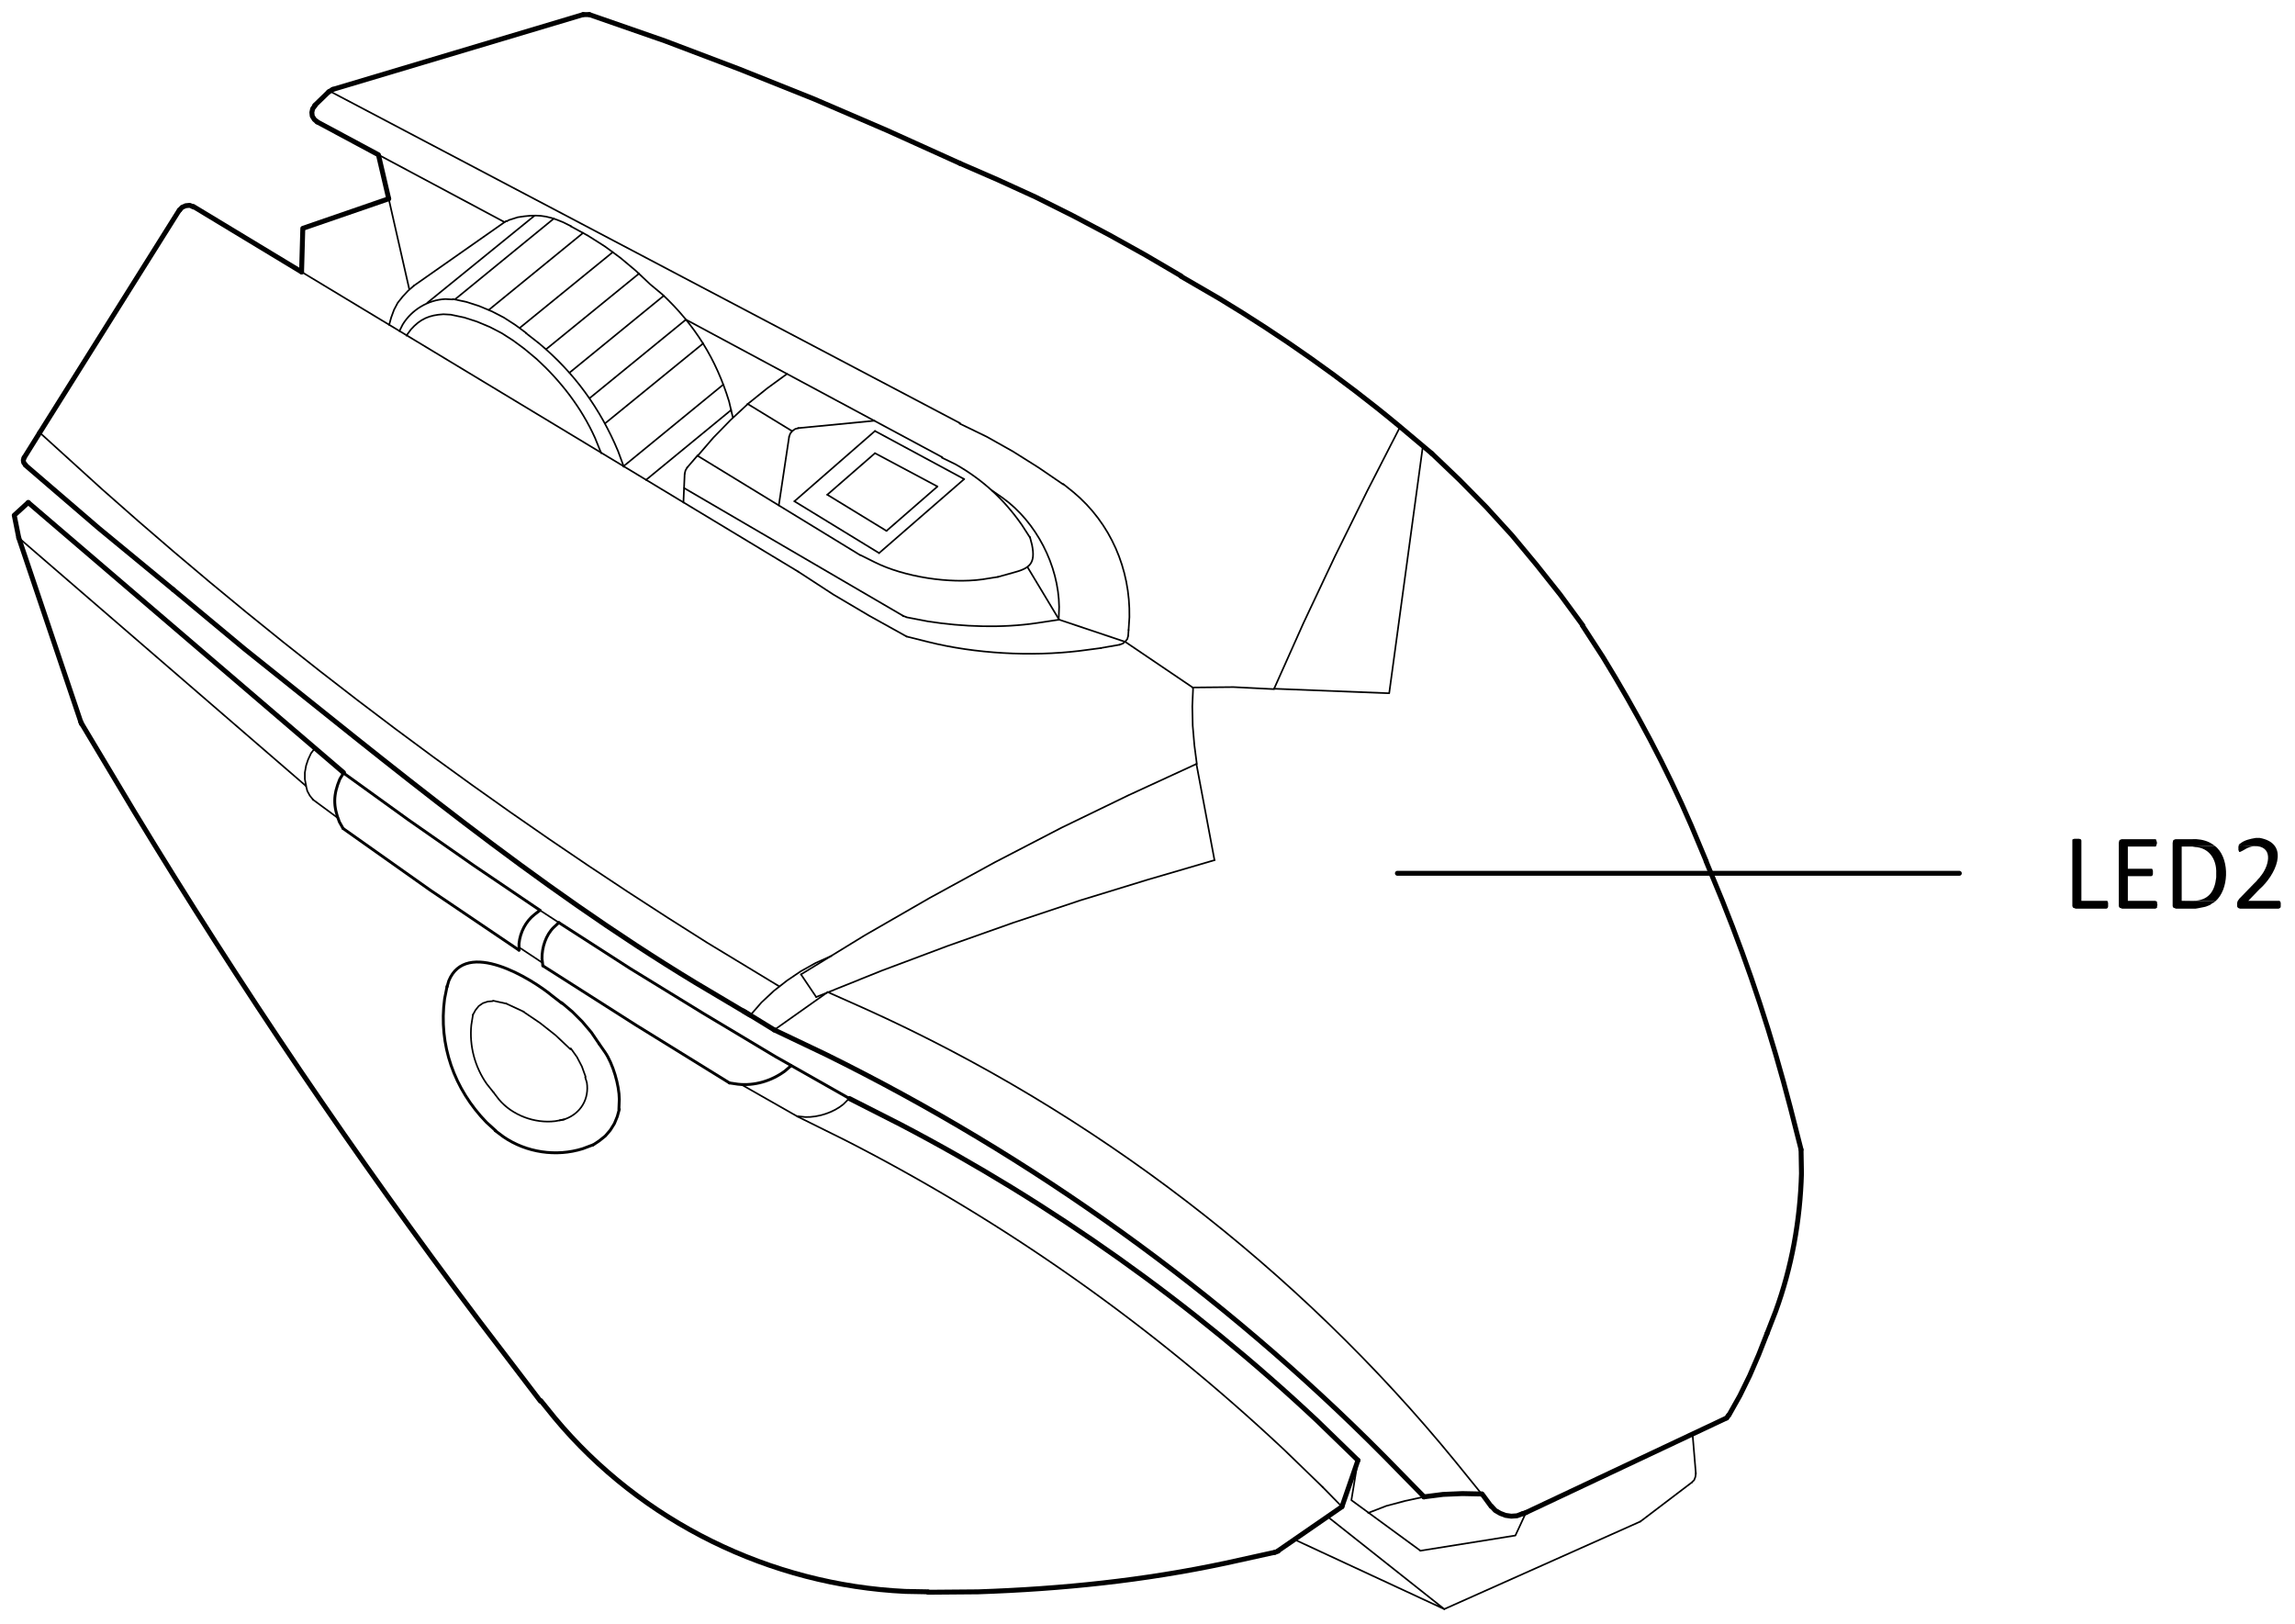 <?xml version="1.0" encoding="utf-8"?>
<!-- Generator: Adobe Illustrator 24.1.2, SVG Export Plug-In . SVG Version: 6.00 Build 0)  -->
<svg version="1.0" id="Layer_1" xmlns="http://www.w3.org/2000/svg" xmlns:xlink="http://www.w3.org/1999/xlink" x="0px" y="0px"
	 width="335px" height="237px" viewBox="0 0 335 237" enable-background="new 0 0 335 237" xml:space="preserve">
<g>

		<line fill="none" stroke="#000000" stroke-width="0.72" stroke-linecap="round" stroke-linejoin="round" stroke-miterlimit="10" x1="26.2" y1="30.63" x2="5.8" y2="63.15"/>

		<line fill="none" stroke="#000000" stroke-width="0.72" stroke-linecap="round" stroke-linejoin="round" stroke-miterlimit="10" x1="85.12" y1="2.13" x2="48.58" y2="13.05"/>

		<line fill="none" stroke="#000000" stroke-width="0.24" stroke-linecap="round" stroke-linejoin="round" stroke-miterlimit="10" x1="100.12" y1="46.65" x2="137.56" y2="66.75"/>

		<polyline fill="none" stroke="#000000" stroke-width="0.72" stroke-linecap="round" stroke-linejoin="bevel" stroke-miterlimit="10" points="
		46,15.39 45.64,15.87 45.52,16.41 45.58,16.95 45.88,17.43 46.3,17.79 	"/>

		<line fill="none" stroke="#000000" stroke-width="0.24" stroke-linecap="round" stroke-linejoin="round" stroke-miterlimit="10" x1="44.02" y1="39.69" x2="116.5" y2="83.43"/>

		<polyline fill="none" stroke="#000000" stroke-width="0.72" stroke-linecap="round" stroke-linejoin="bevel" stroke-miterlimit="10" points="
		28.24,30.21 27.7,29.97 27.1,30.03 26.56,30.27 26.2,30.69 	"/>

		<polyline fill="none" stroke="#000000" stroke-width="0.72" stroke-linecap="round" stroke-linejoin="round" stroke-miterlimit="10" points="
		140.14,23.85 129.52,19.05 118.78,14.43 107.98,10.11 97.06,5.97 86.02,2.13 	"/>

		<line fill="none" stroke="#000000" stroke-width="0.72" stroke-linecap="round" stroke-linejoin="bevel" stroke-miterlimit="10" x1="86.02" y1="2.13" x2="85.12" y2="2.13"/>

		<polyline fill="none" stroke="#000000" stroke-width="0.72" stroke-linecap="round" stroke-linejoin="bevel" stroke-miterlimit="10" points="
		172.42,40.29 167.2,37.23 161.92,34.29 156.58,31.47 151.18,28.77 145.66,26.25 140.14,23.85 	"/>

		<path fill="none" stroke="#000000" stroke-width="0.72" stroke-linecap="round" stroke-linejoin="bevel" stroke-miterlimit="10" d="
		M209.02,66.21l-4.92-4.14c-8.124-6.746-17.058-13.028-26.1-18.48l-5.58-3.24"/>

		<path fill="none" stroke="#000000" stroke-width="0.72" stroke-linecap="round" stroke-linejoin="bevel" stroke-miterlimit="10" d="
		M262.9,167.79l-1.56-6.12c-2.691-10.378-5.906-20.17-9.9-30.12l-2.4-5.82"/>

		<path fill="none" stroke="#000000" stroke-width="0.72" stroke-linecap="round" stroke-linejoin="bevel" stroke-miterlimit="10" d="
		M249.04,125.67l-2.16-5.16c-3.665-8.522-8.048-16.699-12.9-24.6l-3-4.62"/>

		<polyline fill="none" stroke="#000000" stroke-width="0.72" stroke-linecap="round" stroke-linejoin="bevel" stroke-miterlimit="10" points="
		231.04,91.29 227.74,86.79 224.26,82.41 220.72,78.15 216.94,74.01 213.04,70.05 209.02,66.21 	"/>

		<path fill="none" stroke="#000000" stroke-width="0.72" stroke-linecap="round" stroke-linejoin="bevel" stroke-miterlimit="10" d="
		M257.92,194.67l1.26-3.24c2.359-6.452,3.593-13.298,3.78-20.16l-0.06-3.42"/>

		<polyline fill="none" stroke="#000000" stroke-width="0.72" stroke-linecap="round" stroke-linejoin="bevel" stroke-miterlimit="10" points="
		252.34,206.61 253.96,203.73 255.4,200.79 256.72,197.73 257.92,194.67 	"/>

		<line fill="none" stroke="#000000" stroke-width="0.72" stroke-linecap="round" stroke-linejoin="bevel" stroke-miterlimit="10" x1="252.04" y1="206.97" x2="252.28" y2="206.61"/>

		<polyline fill="none" stroke="#000000" stroke-width="0.72" stroke-linecap="round" stroke-linejoin="round" stroke-miterlimit="10" points="
		3.7,67.89 14.38,77.07 25.3,86.07 	"/>

		<polyline fill="none" stroke="#000000" stroke-width="0.72" stroke-linecap="round" stroke-linejoin="bevel" stroke-miterlimit="10" points="
		3.52,66.81 3.4,67.17 3.46,67.53 3.7,67.83 	"/>

		<path fill="none" stroke="#000000" stroke-width="0.72" stroke-linecap="round" stroke-linejoin="round" stroke-miterlimit="10" d="
		M25.3,86.07l10.38,8.64c21.36,17.042,42.395,34.532,65.82,48.72l7.98,4.74"/>

		<polyline fill="none" stroke="#000000" stroke-width="0.24" stroke-linecap="round" stroke-linejoin="round" stroke-miterlimit="10" points="
		177.28,125.55 167.44,128.43 157.66,131.43 147.94,134.67 138.28,138.09 128.68,141.69 119.14,145.53 	"/>

		<polyline fill="none" stroke="#000000" stroke-width="0.24" stroke-linecap="round" stroke-linejoin="round" stroke-miterlimit="10" points="
		174.64,111.51 164.74,116.07 154.96,120.81 145.24,125.85 135.7,131.07 126.22,136.53 116.92,142.23 	"/>

		<line fill="none" stroke="#000000" stroke-width="0.24" stroke-linecap="round" stroke-linejoin="round" stroke-miterlimit="10" x1="177.28" y1="125.55" x2="174.64" y2="111.51"/>

		<line fill="none" stroke="#000000" stroke-width="0.24" stroke-linecap="round" stroke-linejoin="round" stroke-miterlimit="10" x1="119.14" y1="145.53" x2="116.92" y2="142.23"/>

		<polyline fill="none" stroke="#000000" stroke-width="0.24" stroke-linecap="round" stroke-linejoin="round" stroke-miterlimit="10" points="
		204.4,62.25 199.54,71.73 194.86,81.21 190.3,90.87 185.98,100.53 	"/>

		<polyline fill="none" stroke="#000000" stroke-width="0.24" stroke-linecap="round" stroke-linejoin="round" stroke-miterlimit="10" points="
		207.7,65.07 202.78,101.19 185.98,100.53 	"/>

		<path fill="none" stroke="#000000" stroke-width="0.24" stroke-linecap="round" stroke-linejoin="bevel" stroke-miterlimit="10" d="
		M164.74,91.95l0.12-1.86c0.132-7.026-2.742-13.717-8.16-18.24l-1.5-1.2"/>

		<path fill="none" stroke="#000000" stroke-width="0.24" stroke-linecap="round" stroke-linejoin="bevel" stroke-miterlimit="10" d="
		M132.34,92.91l3.12,0.78c6.917,1.729,15.006,2.165,22.08,1.32l3.18-0.42"/>

		<polyline fill="none" stroke="#000000" stroke-width="0.24" stroke-linecap="round" stroke-linejoin="round" stroke-miterlimit="10" points="
		116.5,83.43 121.66,86.79 126.94,89.91 132.34,92.91 	"/>

		<line fill="none" stroke="#000000" stroke-width="0.24" stroke-linecap="round" stroke-linejoin="round" stroke-miterlimit="10" x1="140.14" y1="61.77" x2="48.1" y2="13.29"/>

		<polyline fill="none" stroke="#000000" stroke-width="0.24" stroke-linecap="round" stroke-linejoin="bevel" stroke-miterlimit="10" points="
		155.2,70.71 151.6,68.25 147.88,65.91 144.04,63.75 140.08,61.83 	"/>

		<line fill="none" stroke="#000000" stroke-width="0.24" stroke-linecap="round" stroke-linejoin="round" stroke-miterlimit="10" x1="125.56" y1="81.03" x2="101.8" y2="66.51"/>

		<path fill="none" stroke="#000000" stroke-width="0.24" stroke-linecap="round" stroke-linejoin="bevel" stroke-miterlimit="10" d="
		M150.34,78.45l-1.2-1.86c-2.62-3.737-5.693-6.56-9.66-8.82l-1.98-0.96"/>

		<path fill="none" stroke="#000000" stroke-width="0.24" stroke-linecap="round" stroke-linejoin="bevel" stroke-miterlimit="10" d="
		M125.62,81.03l2.04,1.02c4.32,2.165,10.938,3.175,15.72,2.52l2.28-0.36"/>

		<path fill="none" stroke="#000000" stroke-width="0.24" stroke-linecap="round" stroke-linejoin="round" stroke-miterlimit="10" d="
		M145.66,84.21l2.16-0.6c2.52-0.654,3.365-1.357,2.82-4.08l-0.3-1.14"/>

		<line fill="none" stroke="#000000" stroke-width="0.72" stroke-linecap="round" stroke-linejoin="round" stroke-miterlimit="10" x1="47.98" y1="13.41" x2="45.94" y2="15.39"/>

		<line fill="none" stroke="#000000" stroke-width="0.72" stroke-linecap="round" stroke-linejoin="bevel" stroke-miterlimit="10" x1="48.58" y1="13.05" x2="47.98" y2="13.41"/>

		<path fill="none" stroke="#000000" stroke-width="0.24" stroke-linecap="round" stroke-linejoin="bevel" stroke-miterlimit="10" d="
		M216.28,218.07l-3.84-4.74c-23.016-28.178-52.94-51.098-86.1-66.06l-5.52-2.46"/>

		<polyline fill="none" stroke="#000000" stroke-width="0.72" stroke-linecap="round" stroke-linejoin="bevel" stroke-miterlimit="10" points="
		217.72,219.87 218.26,220.47 218.98,220.89 219.76,221.19 220.6,221.31 221.44,221.25 222.22,220.95 	"/>

		<path fill="none" stroke="#000000" stroke-width="0.24" stroke-linecap="round" stroke-linejoin="round" stroke-miterlimit="10" d="
		M5.8,63.15l9.12,8.28c27.507,24.492,57.11,46.629,88.32,66.18l10.5,6.36"/>

		<path fill="none" stroke="#000000" stroke-width="0.72" stroke-linecap="round" stroke-linejoin="round" stroke-miterlimit="10" d="
		M11.92,105.63l7.68,12.84c15.5,25.572,32.228,50.276,50.22,74.16l9.06,11.88"/>

		<line fill="none" stroke="#000000" stroke-width="0.72" stroke-linecap="round" stroke-linejoin="bevel" stroke-miterlimit="10" x1="11.8" y1="105.39" x2="11.92" y2="105.69"/>

		<path fill="none" stroke="#000000" stroke-width="0.72" stroke-linecap="round" stroke-linejoin="bevel" stroke-miterlimit="10" d="
		M78.94,204.45l2.04,2.52c12.644,15.187,31.469,24.387,51.18,25.32l3.3,0.06"/>

		<path fill="none" stroke="#000000" stroke-width="0.72" stroke-linecap="round" stroke-linejoin="round" stroke-miterlimit="10" d="
		M135.46,232.41l7.32-0.06c12.238-0.415,24.192-1.64,36.18-4.2l7.08-1.56"/>

		<line fill="none" stroke="#000000" stroke-width="0.72" stroke-linecap="round" stroke-linejoin="bevel" stroke-miterlimit="10" x1="186.1" y1="226.59" x2="186.58" y2="226.41"/>

		<line fill="none" stroke="#000000" stroke-width="0.72" stroke-linecap="round" stroke-linejoin="round" stroke-miterlimit="10" x1="195.88" y1="219.93" x2="186.58" y2="226.35"/>

		<line fill="none" stroke="#000000" stroke-width="0.72" stroke-linecap="round" stroke-linejoin="round" stroke-miterlimit="10" x1="222.76" y1="220.77" x2="252.04" y2="206.97"/>

		<path fill="none" stroke="#000000" stroke-width="0.72" stroke-linecap="round" stroke-linejoin="round" stroke-miterlimit="10" d="
		M198.22,213.15l-6-5.82c-18.132-17.037-38.73-31.675-60.78-43.2l-7.44-3.78"/>

		<line fill="none" stroke="#000000" stroke-width="0.72" stroke-linecap="round" stroke-linejoin="round" stroke-miterlimit="10" x1="50.14" y1="112.77" x2="4.12" y2="73.35"/>

		<line fill="none" stroke="#000000" stroke-width="0.72" stroke-linecap="round" stroke-linejoin="round" stroke-miterlimit="10" x1="2.74" y1="78.51" x2="11.8" y2="105.39"/>

		<line fill="none" stroke="#000000" stroke-width="0.24" stroke-linecap="round" stroke-linejoin="round" stroke-miterlimit="10" x1="44.62" y1="114.69" x2="2.74" y2="78.51"/>

		<path fill="none" stroke="#000000" stroke-width="0.24" stroke-linecap="round" stroke-linejoin="round" stroke-miterlimit="10" d="
		M193.06,217.05l-5.64-5.46c-19.203-18.016-40.512-33.127-63.96-45.12l-7.02-3.48"/>

		<line fill="none" stroke="#000000" stroke-width="0.24" stroke-linecap="round" stroke-linejoin="round" stroke-miterlimit="10" x1="75.76" y1="138.27" x2="79.12" y2="140.49"/>

		<path fill="none" stroke="#000000" stroke-width="0.24" stroke-linecap="round" stroke-linejoin="bevel" stroke-miterlimit="10" d="
		M116.38,162.93l1.2,0.12c1.87,0.049,4.071-0.66,5.52-1.86l0.84-0.84"/>

		<line fill="none" stroke="#000000" stroke-width="0.24" stroke-linecap="round" stroke-linejoin="round" stroke-miterlimit="10" x1="45.7" y1="116.73" x2="49.36" y2="119.43"/>

		<path fill="none" stroke="#000000" stroke-width="0.42" stroke-linecap="round" stroke-linejoin="bevel" stroke-miterlimit="10" d="
		M50.14,112.83l-0.54,0.9c-0.96,2.29-0.988,3.924-0.06,6.24l0.54,0.96"/>

		<polyline fill="none" stroke="#000000" stroke-width="0.42" stroke-linecap="round" stroke-linejoin="round" stroke-miterlimit="10" points="
		50.14,112.83 59.62,119.67 69.16,126.33 78.82,132.87 	"/>

		<polyline fill="none" stroke="#000000" stroke-width="0.42" stroke-linecap="round" stroke-linejoin="round" stroke-miterlimit="10" points="
		81.58,134.67 92.02,141.39 102.58,147.87 113.2,154.23 124,160.35 	"/>

		<path fill="none" stroke="#000000" stroke-width="0.42" stroke-linecap="round" stroke-linejoin="bevel" stroke-miterlimit="10" d="
		M106.48,158.07l1.2,0.18c2.436,0.283,4.939-0.47,6.9-1.92l0.9-0.78"/>

		<polyline fill="none" stroke="#000000" stroke-width="0.24" stroke-linecap="round" stroke-linejoin="bevel" stroke-miterlimit="10" points="
		46,109.17 45.4,109.95 44.98,110.85 44.68,111.75 44.5,112.77 44.5,113.73 44.68,114.69 	"/>

		<path fill="none" stroke="#000000" stroke-width="0.42" stroke-linecap="round" stroke-linejoin="bevel" stroke-miterlimit="10" d="
		M78.82,132.87l-0.78,0.6c-1.31,1.022-2.114,2.618-2.28,4.26v0.96"/>

		<path fill="none" stroke="#000000" stroke-width="0.42" stroke-linecap="round" stroke-linejoin="bevel" stroke-miterlimit="10" d="
		M81.58,134.67l-0.72,0.66c-1.184,1.124-1.781,3.011-1.74,4.62l0.12,1.02"/>

		<path fill="none" stroke="#000000" stroke-width="0.24" stroke-linecap="round" stroke-linejoin="bevel" stroke-miterlimit="10" d="
		M91.06,68.13l-0.84-2.28c-2.595-6.195-6.354-11.412-11.52-15.72l-1.92-1.5"/>

		<polyline fill="none" stroke="#000000" stroke-width="0.24" stroke-linecap="round" stroke-linejoin="bevel" stroke-miterlimit="10" points="
		76.84,48.63 75.22,47.43 73.54,46.35 71.8,45.45 69.94,44.67 68.08,44.07 66.1,43.65 	"/>

		<path fill="none" stroke="#000000" stroke-width="0.24" stroke-linecap="round" stroke-linejoin="bevel" stroke-miterlimit="10" d="
		M66.1,43.71l-1.08-0.06c-2.525,0.114-4.925,1.566-6.24,3.72l-0.48,0.96"/>

		<path fill="none" stroke="#000000" stroke-width="0.24" stroke-linecap="round" stroke-linejoin="bevel" stroke-miterlimit="10" d="
		M106.96,60.87l-0.54-2.28c-1.897-6.186-5.002-11.171-9.72-15.6l-1.8-1.5l-2.1-1.98l-2.22-1.86l-2.28-1.68l-2.46-1.56l-2.52-1.38"/>

		<path fill="none" stroke="#000000" stroke-width="0.24" stroke-linecap="round" stroke-linejoin="bevel" stroke-miterlimit="10" d="
		M83.38,33.03l-1.2-0.6c-2.495-1.074-3.939-1.152-6.6-0.72l-1.32,0.42l-0.3,0.18"/>

		<line fill="none" stroke="#000000" stroke-width="0.24" stroke-linecap="round" stroke-linejoin="round" stroke-miterlimit="10" x1="60.46" y1="41.67" x2="73.9" y2="32.25"/>

		<polyline fill="none" stroke="#000000" stroke-width="0.24" stroke-linecap="round" stroke-linejoin="bevel" stroke-miterlimit="10" points="
		60.46,41.67 59.56,42.45 58.78,43.29 58.06,44.19 57.52,45.21 57.1,46.35 56.8,47.43 	"/>

		<polyline fill="none" stroke="#000000" stroke-width="0.24" stroke-linecap="round" stroke-linejoin="bevel" stroke-miterlimit="10" points="
		114.88,54.57 112,56.67 109.24,58.89 106.66,61.29 104.14,63.87 101.86,66.51 	"/>

		<line fill="none" stroke="#000000" stroke-width="0.24" stroke-linecap="round" stroke-linejoin="round" stroke-miterlimit="10" x1="99.76" y1="73.35" x2="99.94" y2="69.15"/>

		<line fill="none" stroke="#000000" stroke-width="0.24" stroke-linecap="round" stroke-linejoin="round" stroke-miterlimit="10" x1="101.8" y1="66.51" x2="100.3" y2="68.25"/>

		<polyline fill="none" stroke="#000000" stroke-width="0.24" stroke-linecap="round" stroke-linejoin="bevel" stroke-miterlimit="10" points="
		100.3,68.25 100.06,68.67 99.94,69.15 	"/>

		<line fill="none" stroke="#000000" stroke-width="0.24" stroke-linecap="round" stroke-linejoin="round" stroke-miterlimit="10" x1="73.66" y1="32.43" x2="55.24" y2="22.59"/>

		<line fill="none" stroke="#000000" stroke-width="0.24" stroke-linecap="round" stroke-linejoin="round" stroke-miterlimit="10" x1="128.32" y1="80.73" x2="115.96" y2="73.17"/>

		<line fill="none" stroke="#000000" stroke-width="0.24" stroke-linecap="round" stroke-linejoin="round" stroke-miterlimit="10" x1="127.72" y1="62.91" x2="140.74" y2="69.93"/>

		<line fill="none" stroke="#000000" stroke-width="0.24" stroke-linecap="round" stroke-linejoin="round" stroke-miterlimit="10" x1="127.72" y1="66.15" x2="136.84" y2="71.01"/>

		<line fill="none" stroke="#000000" stroke-width="0.24" stroke-linecap="round" stroke-linejoin="round" stroke-miterlimit="10" x1="129.4" y1="77.49" x2="120.76" y2="72.21"/>

		<line fill="none" stroke="#000000" stroke-width="0.24" stroke-linecap="round" stroke-linejoin="round" stroke-miterlimit="10" x1="128.32" y1="80.73" x2="140.74" y2="69.93"/>

		<line fill="none" stroke="#000000" stroke-width="0.24" stroke-linecap="round" stroke-linejoin="round" stroke-miterlimit="10" x1="115.96" y1="73.17" x2="127.72" y2="62.91"/>

		<line fill="none" stroke="#000000" stroke-width="0.24" stroke-linecap="round" stroke-linejoin="round" stroke-miterlimit="10" x1="120.76" y1="72.21" x2="127.72" y2="66.15"/>

		<line fill="none" stroke="#000000" stroke-width="0.24" stroke-linecap="round" stroke-linejoin="round" stroke-miterlimit="10" x1="129.4" y1="77.49" x2="136.84" y2="71.01"/>

		<line fill="none" stroke="#000000" stroke-width="0.24" stroke-linecap="round" stroke-linejoin="round" stroke-miterlimit="10" x1="160.66" y1="94.59" x2="163.42" y2="94.11"/>

		<polyline fill="none" stroke="#000000" stroke-width="0.24" stroke-linecap="round" stroke-linejoin="bevel" stroke-miterlimit="10" points="
		163.42,94.11 163.9,93.93 164.26,93.63 164.56,93.27 164.68,92.79 	"/>

		<line fill="none" stroke="#000000" stroke-width="0.24" stroke-linecap="round" stroke-linejoin="round" stroke-miterlimit="10" x1="164.74" y1="91.95" x2="164.68" y2="92.79"/>

		<line fill="none" stroke="#000000" stroke-width="0.24" stroke-linecap="round" stroke-linejoin="bevel" stroke-miterlimit="10" x1="174.1" y1="100.35" x2="164.26" y2="93.69"/>

		<polyline fill="none" stroke="#000000" stroke-width="0.24" stroke-linecap="round" stroke-linejoin="bevel" stroke-miterlimit="10" points="
		185.98,100.59 180.04,100.29 174.1,100.35 	"/>

		<polyline fill="none" stroke="#000000" stroke-width="0.24" stroke-linecap="round" stroke-linejoin="bevel" stroke-miterlimit="10" points="
		174.16,100.35 174.04,103.11 174.1,105.93 174.34,108.75 174.7,111.51 	"/>

		<path fill="none" stroke="#000000" stroke-width="0.24" stroke-linecap="round" stroke-linejoin="bevel" stroke-miterlimit="10" d="
		M132.28,90.09l3.12,0.6c5.144,0.813,10.863,1.017,16.02,0.24l3.18-0.48"/>

		<line fill="none" stroke="#000000" stroke-width="0.24" stroke-linecap="round" stroke-linejoin="bevel" stroke-miterlimit="10" x1="131.8" y1="89.91" x2="132.22" y2="90.03"/>

		<line fill="none" stroke="#000000" stroke-width="0.24" stroke-linecap="round" stroke-linejoin="round" stroke-miterlimit="10" x1="131.86" y1="89.91" x2="99.88" y2="71.25"/>

		<path fill="none" stroke="#000000" stroke-width="0.24" stroke-linecap="round" stroke-linejoin="bevel" stroke-miterlimit="10" d="
		M154.54,90.45l0.06-1.86c-0.068-6.029-3.324-12.384-8.22-15.9l-1.56-1.08"/>

		<line fill="none" stroke="#000000" stroke-width="0.24" stroke-linecap="round" stroke-linejoin="round" stroke-miterlimit="10" x1="154.6" y1="90.45" x2="164.26" y2="93.69"/>

		<path fill="none" stroke="#000000" stroke-width="0.24" stroke-linecap="round" stroke-linejoin="bevel" stroke-miterlimit="10" d="
		M87.76,66.15l-0.9-2.22c-1.976-4.393-4.975-8.28-8.52-11.52l-1.8-1.5l-1.62-1.2l-1.68-1.08l-1.74-0.9l-1.86-0.78l-1.86-0.6
		l-1.98-0.42l-1.08-0.06c-2.045,0.117-3.366,0.671-4.74,2.22l-0.66,0.9"/>

		<polyline fill="none" stroke="#000000" stroke-width="0.72" stroke-linecap="round" stroke-linejoin="round" stroke-miterlimit="10" points="
		56.74,29.01 44.2,33.33 44.02,39.69 	"/>

		<line fill="none" stroke="#000000" stroke-width="0.24" stroke-linecap="round" stroke-linejoin="round" stroke-miterlimit="10" x1="56.74" y1="29.01" x2="59.74" y2="42.21"/>

		<line fill="none" stroke="#000000" stroke-width="0.24" stroke-linecap="round" stroke-linejoin="round" stroke-miterlimit="10" x1="113.68" y1="73.77" x2="115.18" y2="63.81"/>

		<polyline fill="none" stroke="#000000" stroke-width="0.24" stroke-linecap="round" stroke-linejoin="bevel" stroke-miterlimit="10" points="
		116.56,62.49 116.08,62.61 115.66,62.91 115.36,63.27 115.18,63.75 	"/>

		<line fill="none" stroke="#000000" stroke-width="0.24" stroke-linecap="round" stroke-linejoin="round" stroke-miterlimit="10" x1="116.5" y1="62.49" x2="127.66" y2="61.41"/>

		<line fill="none" stroke="#000000" stroke-width="0.24" stroke-linecap="round" stroke-linejoin="round" stroke-miterlimit="10" x1="115.6" y1="62.91" x2="109.12" y2="58.95"/>

		<line fill="none" stroke="#000000" stroke-width="0.24" stroke-linecap="round" stroke-linejoin="round" stroke-miterlimit="10" x1="239.44" y1="222.09" x2="210.82" y2="234.87"/>

		<line fill="none" stroke="#000000" stroke-width="0.24" stroke-linecap="round" stroke-linejoin="round" stroke-miterlimit="10" x1="193.06" y1="217.05" x2="195.88" y2="219.93"/>

		<polyline fill="none" stroke="#000000" stroke-width="0.24" stroke-linecap="round" stroke-linejoin="round" stroke-miterlimit="10" points="
		188.98,224.73 210.82,234.87 193.78,221.37 	"/>

		<polyline fill="none" stroke="#000000" stroke-width="0.24" stroke-linecap="round" stroke-linejoin="round" stroke-miterlimit="10" points="
		207.34,226.35 197.26,218.97 198.22,213.15 	"/>

		<line fill="none" stroke="#000000" stroke-width="0.72" stroke-linecap="round" stroke-linejoin="round" stroke-miterlimit="10" x1="195.88" y1="219.93" x2="198.22" y2="213.15"/>

		<line fill="none" stroke="#000000" stroke-width="0.24" stroke-linecap="round" stroke-linejoin="round" stroke-miterlimit="10" x1="239.44" y1="222.09" x2="246.94" y2="216.39"/>

		<polyline fill="none" stroke="#000000" stroke-width="0.24" stroke-linecap="round" stroke-linejoin="bevel" stroke-miterlimit="10" points="
		246.94,216.39 247.3,216.03 247.48,215.55 247.54,215.07 	"/>

		<line fill="none" stroke="#000000" stroke-width="0.24" stroke-linecap="round" stroke-linejoin="round" stroke-miterlimit="10" x1="247.54" y1="215.07" x2="247.06" y2="209.31"/>

		<polyline fill="none" stroke="#000000" stroke-width="0.24" stroke-linecap="round" stroke-linejoin="round" stroke-miterlimit="10" points="
		207.34,226.35 221.2,224.13 222.76,220.77 	"/>

		<polyline fill="none" stroke="#000000" stroke-width="0.24" stroke-linecap="round" stroke-linejoin="bevel" stroke-miterlimit="10" points="
		121.36,139.53 119.08,140.55 116.92,141.75 114.88,143.13 112.96,144.63 111.16,146.31 109.54,148.17 	"/>

		<path fill="none" stroke="#000000" stroke-width="0.72" stroke-linecap="round" stroke-linejoin="round" stroke-miterlimit="10" d="
		M207.88,218.49l-5.88-6c-23.654-23.84-51.306-43.699-81.42-58.56l-7.56-3.6"/>

		<line fill="none" stroke="#000000" stroke-width="0.24" stroke-linecap="round" stroke-linejoin="round" stroke-miterlimit="10" x1="120.82" y1="144.81" x2="113.02" y2="150.33"/>

		<polyline fill="none" stroke="#000000" stroke-width="0.24" stroke-linecap="round" stroke-linejoin="bevel" stroke-miterlimit="10" points="
		207.82,218.49 205.06,219.09 202.36,219.81 199.72,220.83 	"/>

		<polyline fill="none" stroke="#000000" stroke-width="0.72" stroke-linecap="round" stroke-linejoin="round" stroke-miterlimit="10" points="
		4.12,73.35 2.08,75.21 2.74,78.51 	"/>

		<line fill="none" stroke="#000000" stroke-width="0.24" stroke-linecap="round" stroke-linejoin="round" stroke-miterlimit="10" x1="85.12" y1="33.99" x2="71.38" y2="45.21"/>

		<line fill="none" stroke="#000000" stroke-width="0.24" stroke-linecap="round" stroke-linejoin="round" stroke-miterlimit="10" x1="89.44" y1="36.81" x2="75.88" y2="47.85"/>

		<line fill="none" stroke="#000000" stroke-width="0.24" stroke-linecap="round" stroke-linejoin="round" stroke-miterlimit="10" x1="93.28" y1="39.93" x2="79.72" y2="50.97"/>

		<line fill="none" stroke="#000000" stroke-width="0.24" stroke-linecap="round" stroke-linejoin="round" stroke-miterlimit="10" x1="96.88" y1="43.17" x2="83.14" y2="54.39"/>

		<line fill="none" stroke="#000000" stroke-width="0.24" stroke-linecap="round" stroke-linejoin="round" stroke-miterlimit="10" x1="100.12" y1="46.65" x2="86.08" y2="58.11"/>

		<line fill="none" stroke="#000000" stroke-width="0.24" stroke-linecap="round" stroke-linejoin="round" stroke-miterlimit="10" x1="102.64" y1="50.13" x2="88.36" y2="61.77"/>

		<line fill="none" stroke="#000000" stroke-width="0.24" stroke-linecap="round" stroke-linejoin="round" stroke-miterlimit="10" x1="105.58" y1="56.13" x2="91" y2="68.07"/>

		<line fill="none" stroke="#000000" stroke-width="0.24" stroke-linecap="round" stroke-linejoin="round" stroke-miterlimit="10" x1="106.72" y1="59.85" x2="94.3" y2="70.05"/>

		<line fill="none" stroke="#000000" stroke-width="0.24" stroke-linecap="round" stroke-linejoin="round" stroke-miterlimit="10" x1="80.86" y1="31.89" x2="66.4" y2="43.71"/>

		<line fill="none" stroke="#000000" stroke-width="0.24" stroke-linecap="round" stroke-linejoin="round" stroke-miterlimit="10" x1="78.04" y1="31.47" x2="62.38" y2="44.19"/>

		<line fill="none" stroke="#000000" stroke-width="0.72" stroke-linecap="round" stroke-linejoin="round" stroke-miterlimit="10" x1="108.52" y1="147.57" x2="113.02" y2="150.33"/>

		<line fill="none" stroke="#000000" stroke-width="0.72" stroke-linecap="round" stroke-linejoin="round" stroke-miterlimit="10" x1="222.28" y1="220.95" x2="222.76" y2="220.77"/>

		<polyline fill="none" stroke="#000000" stroke-width="0.72" stroke-linecap="round" stroke-linejoin="round" stroke-miterlimit="10" points="
		46.3,17.79 55.24,22.59 56.74,29.01 	"/>

		<line fill="none" stroke="#000000" stroke-width="0.72" stroke-linecap="round" stroke-linejoin="round" stroke-miterlimit="10" x1="44.02" y1="39.69" x2="28.24" y2="30.15"/>

		<line fill="none" stroke="#000000" stroke-width="0.72" stroke-linecap="round" stroke-linejoin="round" stroke-miterlimit="10" x1="5.8" y1="63.15" x2="3.52" y2="66.81"/>

		<polyline fill="none" stroke="#000000" stroke-width="0.24" stroke-linecap="round" stroke-linejoin="bevel" stroke-miterlimit="10" points="
		44.68,114.75 44.86,115.47 45.22,116.13 45.7,116.73 	"/>

		<path fill="none" stroke="#000000" stroke-width="0.24" stroke-linecap="round" stroke-linejoin="bevel" stroke-miterlimit="10" d="
		M72.04,159.45l0.78,1.02c1.942,2.326,5.233,3.54,8.22,3.18l1.32-0.24"/>

		<path fill="none" stroke="#000000" stroke-width="0.24" stroke-linecap="round" stroke-linejoin="bevel" stroke-miterlimit="10" d="
		M69.04,148.11l-0.24,1.5c-0.312,3.031,0.516,6.156,2.28,8.64l0.96,1.2"/>

		<line fill="none" stroke="#000000" stroke-width="0.24" stroke-linecap="round" stroke-linejoin="bevel" stroke-miterlimit="10" x1="73.9" y1="146.49" x2="71.98" y2="146.07"/>

		<polyline fill="none" stroke="#000000" stroke-width="0.24" stroke-linecap="round" stroke-linejoin="bevel" stroke-miterlimit="10" points="
		85.48,157.17 84.94,155.67 84.22,154.29 83.32,153.03 	"/>

		<polyline fill="none" stroke="#000000" stroke-width="0.24" stroke-linecap="round" stroke-linejoin="bevel" stroke-miterlimit="10" points="
		71.92,146.13 71.2,146.19 70.48,146.43 69.88,146.85 69.4,147.45 69.04,148.11 	"/>

		<path fill="none" stroke="#000000" stroke-width="0.24" stroke-linecap="round" stroke-linejoin="bevel" stroke-miterlimit="10" d="
		M81.7,163.53l0.78-0.18c2.29-0.831,3.55-2.937,3.18-5.34l-0.24-0.78"/>

		<polyline fill="none" stroke="#000000" stroke-width="0.24" stroke-linecap="round" stroke-linejoin="bevel" stroke-miterlimit="10" points="
		83.26,153.15 81.1,151.11 78.82,149.31 76.42,147.69 	"/>

		<line fill="none" stroke="#000000" stroke-width="0.24" stroke-linecap="round" stroke-linejoin="bevel" stroke-miterlimit="10" x1="76.48" y1="147.69" x2="73.9" y2="146.49"/>

		<polyline fill="none" stroke="#000000" stroke-width="0.42" stroke-linecap="round" stroke-linejoin="bevel" stroke-miterlimit="10" points="
		86.56,167.13 87.46,166.53 88.36,165.81 89.08,164.97 89.68,164.01 90.1,162.99 90.4,161.91 	"/>

		<path fill="none" stroke="#000000" stroke-width="0.42" stroke-linecap="round" stroke-linejoin="bevel" stroke-miterlimit="10" d="
		M90.34,161.91l0.06-1.44c-0.01-2.046-0.929-5.22-2.1-6.9l-0.84-1.2"/>

		<path fill="none" stroke="#000000" stroke-width="0.42" stroke-linecap="round" stroke-linejoin="bevel" stroke-miterlimit="10" d="
		M82,146.43l-1.32-1.02c-3.126-2.609-12.673-8.441-15.18-2.22l-0.24,0.84"/>

		<path fill="none" stroke="#000000" stroke-width="0.42" stroke-linecap="round" stroke-linejoin="bevel" stroke-miterlimit="10" d="
		M65.26,143.97l-0.36,1.8c-0.921,6.737,1.402,13.212,6.12,18.06l1.32,1.2"/>

		<path fill="none" stroke="#000000" stroke-width="0.42" stroke-linecap="round" stroke-linejoin="bevel" stroke-miterlimit="10" d="
		M72.28,165.03l1.2,0.9c3.343,2.301,7.708,2.95,11.58,1.74l1.44-0.54"/>

		<polyline fill="none" stroke="#000000" stroke-width="0.42" stroke-linecap="round" stroke-linejoin="bevel" stroke-miterlimit="10" points="
		87.46,152.37 86.32,150.69 85,149.13 83.56,147.69 82,146.37 	"/>

		<polyline fill="none" stroke="#000000" stroke-width="0.72" stroke-linecap="round" stroke-linejoin="bevel" stroke-miterlimit="10" points="
		216.28,218.07 213.46,218.01 210.64,218.13 207.82,218.49 	"/>

		<line fill="none" stroke="#000000" stroke-width="0.72" stroke-linecap="round" stroke-linejoin="round" stroke-miterlimit="10" x1="216.34" y1="218.07" x2="217.66" y2="219.87"/>

		<polyline fill="none" stroke="#000000" stroke-width="0.42" stroke-linecap="round" stroke-linejoin="round" stroke-miterlimit="10" points="
		50.08,120.93 62.8,129.93 75.76,138.69 	"/>

		<polyline fill="none" stroke="#000000" stroke-width="0.42" stroke-linecap="round" stroke-linejoin="round" stroke-miterlimit="10" points="
		79.24,140.97 92.8,149.61 106.48,158.07 	"/>

		<line fill="none" stroke="#000000" stroke-width="0.24" stroke-linecap="round" stroke-linejoin="round" stroke-miterlimit="10" x1="108.22" y1="158.31" x2="116.44" y2="162.99"/>

		<line fill="none" stroke="#000000" stroke-width="0.24" stroke-linecap="round" stroke-linejoin="round" stroke-miterlimit="10" x1="81.58" y1="134.67" x2="78.82" y2="132.87"/>

		<line fill="none" stroke="#000000" stroke-width="0.24" stroke-linecap="round" stroke-linejoin="round" stroke-miterlimit="10" x1="154.6" y1="90.45" x2="149.98" y2="82.77"/>

		<line fill="none" stroke="#000000" stroke-width="0.72" stroke-linecap="round" stroke-linejoin="round" stroke-miterlimit="10" x1="203.98" y1="127.47" x2="286" y2="127.47"/>
	<polyline fill-rule="evenodd" clip-rule="evenodd" points="303.16,122.43 302.8,122.43 302.62,122.49 302.5,122.55 302.5,132.27
		302.62,132.51 302.68,132.51 302.98,132.63 307.48,132.63 307.6,132.57 307.66,132.51 307.72,132.33 307.72,131.79 307.66,131.61
		307.6,131.49 303.82,131.49 303.82,122.67 303.76,122.55 303.7,122.49 303.46,122.43 	"/>
	<polyline fill-rule="evenodd" clip-rule="evenodd" points="314.56,122.49 309.7,122.49 309.4,122.61 309.34,122.73 309.28,123.03
		309.28,132.27 309.4,132.51 309.46,132.51 309.76,132.63 314.62,132.63 314.74,132.57 314.86,132.51 314.86,132.33 314.92,132.09
		314.86,131.79 314.86,131.61 314.74,131.55 314.62,131.49 310.6,131.49 310.6,127.89 314.02,127.89 314.14,127.83 314.2,127.77
		314.26,127.59 314.26,127.11 314.2,126.93 314.14,126.81 310.6,126.81 310.6,123.57 314.68,123.57 314.74,123.45 314.8,123.27
		314.86,123.03 314.8,122.79 314.74,122.61 314.68,122.49 	"/>
	<path fill-rule="evenodd" clip-rule="evenodd" d="M323.26,123.45l-3.42,0.12h0.18l0.36,0.06c2.073,0.093,3.207,1.804,3.12,3.84v0.6
		c-0.216,2.05-1.123,3.351-3.3,3.42h-1.74l4.92,0.06c1.962-1.684,2.079-5.901,0.3-7.74l-0.18-0.18"/>
	<path fill-rule="evenodd" clip-rule="evenodd" d="M319.9,122.49h-2.34l-0.3,0.12l-0.06,0.12l-0.06,0.3v9.24l0.12,0.24h0.06
		l0.3,0.12h2.88l0.36-0.06l0.3-0.06l0.3-0.06l0.3-0.06l0.24-0.06l0.6-0.24l0.24-0.18l0.3-0.18l0.24-0.18l-4.92-0.06v-7.92h1.38
		l3.42-0.12l-0.24-0.18c-0.711-0.503-1.546-0.724-2.4-0.78h-0.36"/>
	<path fill-rule="evenodd" clip-rule="evenodd" d="M326.8,123.39l-0.06,0.18v0.48l0.06,0.18l0.06,0.12h0.12
		c0.87-0.374,0.933-0.667,2.04-0.84h0.3"/>
	<path fill-rule="evenodd" clip-rule="evenodd" d="M329.5,122.31h-0.24c-0.793,0.135-1.65,0.304-2.28,0.84l-0.18,0.12v0.12
		l2.52,0.12h0.18c2.425,0.3,1.599,3.061,0.48,4.38l-0.18,0.24l-0.18,0.18l-0.24,0.3l-0.48,0.48l-2.04,2.1l-0.24,0.36l-0.06,0.24
		v0.54l0.12,0.18l0.12,0.06l0.18,0.06h5.64l0.12-0.06l0.12-0.06l0.06-0.18v-0.54l-0.06-0.18l-0.12-0.12h-4.56l1.62-1.68
		c2.3-1.983,4.501-6.454,0.36-7.44l-0.3-0.06"/>
</g>
</svg>
